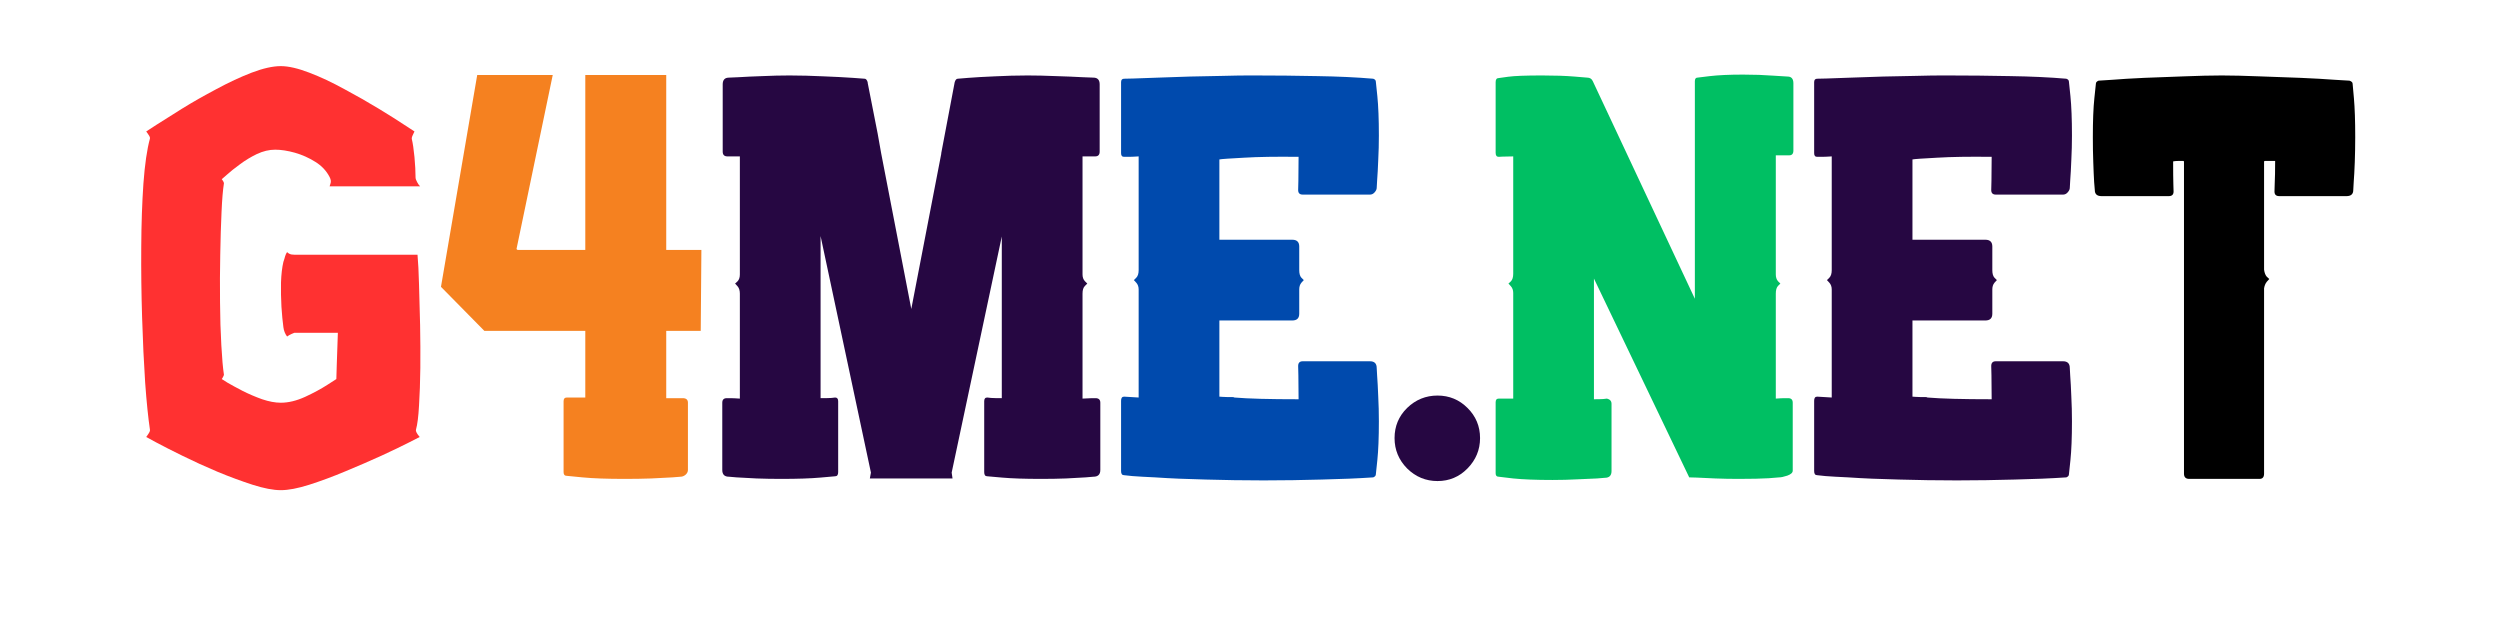 <svg xmlns="http://www.w3.org/2000/svg" xmlns:xlink="http://www.w3.org/1999/xlink" width="240" zoomAndPan="magnify" viewBox="0 0 180 45" height="60" preserveAspectRatio="xMidYMid meet" version="1.0"><defs><g/></defs><g fill="#ff3131" fill-opacity="1"><g transform="translate(9.67, 34.48)"><g><path d="M 11 -10.25 C 10.852 -10.445 10.766 -10.672 10.734 -10.922 C 10.68 -11.316 10.633 -11.805 10.594 -12.391 C 10.562 -12.973 10.551 -13.555 10.562 -14.141 C 10.582 -14.734 10.641 -15.227 10.734 -15.625 C 10.785 -15.77 10.828 -15.906 10.859 -16.031 C 10.898 -16.156 10.945 -16.254 11 -16.328 C 11.094 -16.234 11.203 -16.176 11.328 -16.156 C 11.453 -16.145 11.516 -16.141 11.516 -16.141 L 20.391 -16.141 C 20.441 -15.598 20.477 -14.879 20.5 -13.984 C 20.531 -13.086 20.555 -12.113 20.578 -11.062 C 20.598 -10.02 20.602 -8.992 20.594 -7.984 C 20.582 -6.984 20.551 -6.082 20.5 -5.281 C 20.457 -4.488 20.383 -3.91 20.281 -3.547 C 20.258 -3.473 20.297 -3.363 20.391 -3.219 C 20.492 -3.082 20.547 -3.016 20.547 -3.016 C 20.547 -3.016 20.289 -2.883 19.781 -2.625 C 19.27 -2.363 18.609 -2.047 17.797 -1.672 C 16.992 -1.305 16.129 -0.93 15.203 -0.547 C 14.285 -0.16 13.414 0.16 12.594 0.422 C 11.781 0.68 11.098 0.812 10.547 0.812 C 10.004 0.812 9.328 0.68 8.516 0.422 C 7.711 0.16 6.867 -0.148 5.984 -0.516 C 5.098 -0.891 4.266 -1.27 3.484 -1.656 C 2.703 -2.039 2.066 -2.363 1.578 -2.625 C 1.098 -2.883 0.859 -3.016 0.859 -3.016 C 0.859 -3.016 0.906 -3.082 1 -3.219 C 1.102 -3.363 1.145 -3.473 1.125 -3.547 C 1 -4.391 0.883 -5.52 0.781 -6.938 C 0.688 -8.352 0.613 -9.91 0.562 -11.609 C 0.508 -13.316 0.488 -15.008 0.5 -16.688 C 0.508 -18.363 0.562 -19.891 0.656 -21.266 C 0.758 -22.648 0.914 -23.727 1.125 -24.5 C 1.145 -24.57 1.102 -24.676 1 -24.812 C 0.906 -24.945 0.859 -25.016 0.859 -25.016 C 0.859 -25.016 1.098 -25.172 1.578 -25.484 C 2.066 -25.797 2.688 -26.188 3.438 -26.656 C 4.195 -27.125 5.02 -27.594 5.906 -28.062 C 6.789 -28.539 7.641 -28.938 8.453 -29.25 C 9.273 -29.562 9.973 -29.719 10.547 -29.719 C 11.098 -29.719 11.781 -29.562 12.594 -29.25 C 13.414 -28.938 14.258 -28.539 15.125 -28.062 C 16 -27.594 16.82 -27.125 17.594 -26.656 C 18.363 -26.188 18.984 -25.797 19.453 -25.484 C 19.93 -25.172 20.172 -25.016 20.172 -25.016 C 20.172 -25.016 20.133 -24.938 20.062 -24.781 C 19.988 -24.633 19.961 -24.523 19.984 -24.453 C 20.055 -24.16 20.117 -23.734 20.172 -23.172 C 20.223 -22.609 20.25 -22.117 20.25 -21.703 C 20.25 -21.617 20.285 -21.508 20.359 -21.375 C 20.43 -21.238 20.504 -21.133 20.578 -21.062 L 14.062 -21.062 C 14.062 -21.062 14.082 -21.129 14.125 -21.266 C 14.176 -21.398 14.156 -21.555 14.062 -21.734 C 13.832 -22.18 13.488 -22.547 13.031 -22.828 C 12.57 -23.117 12.082 -23.336 11.562 -23.484 C 11.039 -23.629 10.566 -23.703 10.141 -23.703 C 9.711 -23.703 9.273 -23.598 8.828 -23.391 C 8.391 -23.18 7.977 -22.93 7.594 -22.641 C 7.207 -22.359 6.895 -22.109 6.656 -21.891 C 6.414 -21.68 6.297 -21.578 6.297 -21.578 C 6.297 -21.578 6.32 -21.539 6.375 -21.469 C 6.426 -21.395 6.453 -21.332 6.453 -21.281 C 6.379 -20.812 6.32 -20.125 6.281 -19.219 C 6.238 -18.312 6.207 -17.289 6.188 -16.156 C 6.164 -15.031 6.16 -13.895 6.172 -12.75 C 6.18 -11.602 6.211 -10.562 6.266 -9.625 C 6.316 -8.695 6.379 -7.988 6.453 -7.5 C 6.453 -7.469 6.426 -7.406 6.375 -7.312 C 6.32 -7.227 6.297 -7.188 6.297 -7.188 C 6.297 -7.188 6.438 -7.098 6.719 -6.922 C 7.008 -6.754 7.375 -6.555 7.812 -6.328 C 8.25 -6.109 8.711 -5.91 9.203 -5.734 C 9.703 -5.566 10.148 -5.484 10.547 -5.484 C 11.098 -5.484 11.68 -5.625 12.297 -5.906 C 12.922 -6.195 13.453 -6.484 13.891 -6.766 C 14.328 -7.047 14.547 -7.188 14.547 -7.188 C 14.547 -7.188 14.555 -7.535 14.578 -8.234 C 14.598 -8.93 14.625 -9.691 14.656 -10.516 L 11.516 -10.516 C 11.516 -10.516 11.453 -10.488 11.328 -10.438 C 11.203 -10.383 11.094 -10.32 11 -10.25 Z M 11 -10.25 "/></g></g></g><g fill="#f58120" fill-opacity="1"><g transform="translate(31, 34.48)"><g><path d="M 16.969 -16.484 L 19.5 -16.484 L 19.453 -10.656 L 16.969 -10.656 L 16.969 -5.812 L 18.156 -5.812 C 18.406 -5.812 18.531 -5.703 18.531 -5.484 L 18.531 -0.641 C 18.531 -0.516 18.473 -0.398 18.359 -0.297 C 18.242 -0.203 18.125 -0.156 18 -0.156 C 18 -0.156 17.801 -0.141 17.406 -0.109 C 17.008 -0.086 16.504 -0.062 15.891 -0.031 C 15.285 -0.008 14.648 0 13.984 0 C 12.711 0 11.695 -0.035 10.938 -0.109 C 10.188 -0.18 9.812 -0.219 9.812 -0.219 C 9.656 -0.219 9.578 -0.305 9.578 -0.484 L 9.578 -5.594 C 9.578 -5.77 9.656 -5.859 9.812 -5.859 L 11.141 -5.859 L 11.141 -10.656 L 3.875 -10.656 L 0.75 -13.828 L 3.359 -29.078 L 8.797 -29.078 L 6.188 -16.547 L 6.266 -16.484 L 11.141 -16.484 L 11.141 -29.078 L 16.969 -29.078 Z M 16.969 -16.484 "/></g></g></g><g fill="#260742" fill-opacity="1"><g transform="translate(51.254, 34.48)"><g><path d="M 27.625 -5.812 C 27.852 -5.812 27.969 -5.703 27.969 -5.484 L 27.969 -0.641 C 27.969 -0.316 27.801 -0.156 27.469 -0.156 C 27.469 -0.156 27.281 -0.141 26.906 -0.109 C 26.539 -0.086 26.07 -0.062 25.5 -0.031 C 24.926 -0.008 24.328 0 23.703 0 C 22.535 0 21.598 -0.031 20.891 -0.094 C 20.18 -0.156 19.828 -0.188 19.828 -0.188 C 19.68 -0.188 19.609 -0.285 19.609 -0.484 L 19.609 -5.594 C 19.609 -5.77 19.68 -5.859 19.828 -5.859 C 19.828 -5.859 19.922 -5.848 20.109 -5.828 C 20.297 -5.816 20.551 -5.812 20.875 -5.812 L 20.875 -17.453 L 17.266 -0.453 L 17.328 -0.031 L 11.375 -0.031 L 11.453 -0.453 L 7.828 -17.484 L 7.828 -5.812 C 8.172 -5.812 8.43 -5.816 8.609 -5.828 C 8.785 -5.848 8.875 -5.859 8.875 -5.859 C 9.02 -5.859 9.094 -5.77 9.094 -5.594 L 9.094 -0.484 C 9.094 -0.285 9.02 -0.188 8.875 -0.188 C 8.875 -0.188 8.52 -0.156 7.812 -0.094 C 7.102 -0.031 6.164 0 5 0 C 4.395 0 3.801 -0.008 3.219 -0.031 C 2.633 -0.062 2.156 -0.086 1.781 -0.109 C 1.414 -0.141 1.234 -0.156 1.234 -0.156 C 0.91 -0.156 0.75 -0.316 0.75 -0.641 L 0.75 -5.484 C 0.75 -5.703 0.859 -5.812 1.078 -5.812 C 1.078 -5.812 1.156 -5.812 1.312 -5.812 C 1.477 -5.812 1.711 -5.801 2.016 -5.781 L 2.016 -13.344 C 2.016 -13.57 1.957 -13.75 1.844 -13.875 C 1.727 -14 1.672 -14.062 1.672 -14.062 C 1.672 -14.062 1.727 -14.113 1.844 -14.219 C 1.957 -14.332 2.016 -14.5 2.016 -14.719 L 2.016 -23.219 L 1.125 -23.219 C 0.895 -23.219 0.781 -23.332 0.781 -23.562 L 0.781 -28.406 C 0.781 -28.727 0.93 -28.891 1.234 -28.891 C 1.234 -28.891 1.469 -28.898 1.938 -28.922 C 2.406 -28.953 2.973 -28.977 3.641 -29 C 4.316 -29.031 4.969 -29.047 5.594 -29.047 C 6.383 -29.047 7.195 -29.023 8.031 -28.984 C 8.863 -28.953 9.566 -28.914 10.141 -28.875 C 10.711 -28.832 11 -28.812 11 -28.812 C 11.094 -28.812 11.164 -28.727 11.219 -28.562 L 11.219 -28.516 L 11.938 -24.859 L 12.188 -23.453 L 14.359 -12.234 L 16.516 -23.406 L 16.516 -23.453 L 17.484 -28.562 C 17.535 -28.727 17.609 -28.812 17.703 -28.812 C 17.703 -28.812 17.957 -28.832 18.469 -28.875 C 18.977 -28.914 19.617 -28.953 20.391 -28.984 C 21.16 -29.023 21.941 -29.047 22.734 -29.047 C 23.359 -29.047 24.035 -29.031 24.766 -29 C 25.504 -28.977 26.141 -28.953 26.672 -28.922 C 27.203 -28.898 27.469 -28.891 27.469 -28.891 C 27.77 -28.891 27.922 -28.727 27.922 -28.406 L 27.922 -23.562 C 27.922 -23.332 27.812 -23.219 27.594 -23.219 L 26.688 -23.219 L 26.688 -14.719 C 26.688 -14.52 26.742 -14.359 26.859 -14.234 C 26.973 -14.117 27.031 -14.062 27.031 -14.062 C 27.031 -14.062 26.973 -14.004 26.859 -13.891 C 26.742 -13.773 26.688 -13.594 26.688 -13.344 L 26.688 -5.781 C 26.988 -5.801 27.219 -5.812 27.375 -5.812 C 27.539 -5.812 27.625 -5.812 27.625 -5.812 Z M 27.625 -5.812 "/></g></g></g><g fill="#004aad" fill-opacity="1"><g transform="translate(79.967, 34.48)"><g><path d="M 18.672 -8.469 C 18.992 -8.469 19.156 -8.305 19.156 -7.984 C 19.156 -7.984 19.164 -7.789 19.188 -7.406 C 19.219 -7.02 19.242 -6.531 19.266 -5.938 C 19.297 -5.352 19.312 -4.754 19.312 -4.141 C 19.312 -2.973 19.273 -2.047 19.203 -1.359 C 19.129 -0.672 19.094 -0.328 19.094 -0.328 C 19.094 -0.234 19.031 -0.16 18.906 -0.109 C 17.812 -0.035 16.578 0.016 15.203 0.047 C 13.836 0.086 12.441 0.109 11.016 0.109 C 9.586 0.109 8.195 0.086 6.844 0.047 C 5.488 0.016 4.273 -0.035 3.203 -0.109 C 2.504 -0.141 1.957 -0.172 1.562 -0.203 C 1.164 -0.242 0.969 -0.266 0.969 -0.266 C 0.82 -0.266 0.75 -0.363 0.75 -0.562 L 0.75 -5.625 C 0.75 -5.82 0.82 -5.922 0.969 -5.922 L 2.016 -5.859 L 2.016 -13.641 C 2.016 -13.836 1.957 -14 1.844 -14.125 C 1.727 -14.25 1.672 -14.312 1.672 -14.312 C 1.672 -14.312 1.727 -14.367 1.844 -14.484 C 1.957 -14.598 2.016 -14.781 2.016 -15.031 L 2.016 -23.219 C 1.691 -23.195 1.438 -23.188 1.25 -23.188 C 1.062 -23.188 0.969 -23.188 0.969 -23.188 C 0.82 -23.188 0.75 -23.273 0.75 -23.453 L 0.75 -28.562 C 0.75 -28.727 0.82 -28.812 0.969 -28.812 C 0.969 -28.812 1.195 -28.816 1.656 -28.828 C 2.113 -28.848 2.703 -28.867 3.422 -28.891 C 4.148 -28.922 4.914 -28.945 5.719 -28.969 C 6.531 -28.988 7.305 -29.004 8.047 -29.016 C 8.797 -29.035 9.406 -29.047 9.875 -29.047 L 10.328 -29.047 C 11.867 -29.047 13.383 -29.031 14.875 -29 C 16.363 -28.977 17.707 -28.914 18.906 -28.812 C 19.031 -28.77 19.094 -28.695 19.094 -28.594 C 19.094 -28.594 19.129 -28.242 19.203 -27.547 C 19.273 -26.848 19.312 -25.906 19.312 -24.719 C 19.312 -24.125 19.297 -23.535 19.266 -22.953 C 19.242 -22.367 19.219 -21.891 19.188 -21.516 C 19.164 -21.141 19.156 -20.953 19.156 -20.953 C 19.156 -20.848 19.102 -20.738 19 -20.625 C 18.906 -20.52 18.797 -20.469 18.672 -20.469 L 13.828 -20.469 C 13.609 -20.469 13.5 -20.578 13.5 -20.797 C 13.5 -20.797 13.504 -21.02 13.516 -21.469 C 13.523 -21.914 13.531 -22.488 13.531 -23.188 L 13.5 -23.188 C 11.926 -23.207 10.625 -23.188 9.594 -23.125 C 8.562 -23.07 7.973 -23.031 7.828 -23 L 7.828 -17.219 L 13.078 -17.219 C 13.41 -17.219 13.578 -17.055 13.578 -16.734 L 13.578 -15.031 C 13.578 -14.781 13.629 -14.598 13.734 -14.484 C 13.848 -14.367 13.906 -14.312 13.906 -14.312 C 13.906 -14.312 13.848 -14.25 13.734 -14.125 C 13.629 -14 13.578 -13.836 13.578 -13.641 L 13.578 -11.891 C 13.578 -11.566 13.41 -11.406 13.078 -11.406 L 7.828 -11.406 L 7.828 -5.922 C 7.879 -5.922 7.953 -5.914 8.047 -5.906 C 8.148 -5.895 8.273 -5.891 8.422 -5.891 L 8.766 -5.891 C 8.836 -5.891 8.883 -5.879 8.906 -5.859 C 9.926 -5.773 11.457 -5.734 13.5 -5.734 L 13.531 -5.734 C 13.531 -6.43 13.523 -7.004 13.516 -7.453 C 13.504 -7.898 13.5 -8.125 13.5 -8.125 C 13.5 -8.352 13.609 -8.469 13.828 -8.469 Z M 18.672 -8.469 "/></g></g></g><g fill="#260742" fill-opacity="1"><g transform="translate(100.033, 34.48)"><g><path d="M 6.531 -2.938 C 6.531 -2.094 6.227 -1.363 5.625 -0.75 C 5.031 -0.145 4.312 0.156 3.469 0.156 C 2.625 0.156 1.895 -0.145 1.281 -0.75 C 0.676 -1.363 0.375 -2.094 0.375 -2.938 C 0.375 -3.789 0.676 -4.516 1.281 -5.109 C 1.895 -5.703 2.625 -6 3.469 -6 C 4.312 -6 5.031 -5.703 5.625 -5.109 C 6.227 -4.516 6.531 -3.789 6.531 -2.938 Z M 6.531 -2.938 "/></g></g></g><g fill="#00bf63" fill-opacity="1"><g transform="translate(106.936, 34.48)"><g><path d="M 21.891 -23.297 L 20.922 -23.297 L 20.922 -14.719 C 20.922 -14.52 20.973 -14.359 21.078 -14.234 C 21.191 -14.117 21.25 -14.062 21.25 -14.062 C 21.25 -14.062 21.191 -14.004 21.078 -13.891 C 20.973 -13.773 20.922 -13.594 20.922 -13.344 L 20.922 -5.781 C 21.191 -5.801 21.406 -5.812 21.562 -5.812 C 21.727 -5.812 21.812 -5.812 21.812 -5.812 C 22.031 -5.812 22.141 -5.703 22.141 -5.484 L 22.141 -0.594 C 22.141 -0.445 22.008 -0.328 21.75 -0.234 C 21.488 -0.148 21.297 -0.109 21.172 -0.109 C 21.172 -0.109 20.914 -0.086 20.406 -0.047 C 19.895 -0.016 19.18 0 18.266 0 C 17.691 0 17.129 -0.008 16.578 -0.031 C 16.035 -0.062 15.582 -0.082 15.219 -0.094 C 14.863 -0.102 14.688 -0.109 14.688 -0.109 L 7.828 -14.422 L 7.828 -5.734 C 8.098 -5.734 8.32 -5.738 8.5 -5.75 C 8.676 -5.77 8.766 -5.781 8.766 -5.781 C 8.984 -5.727 9.094 -5.602 9.094 -5.406 L 9.094 -0.562 C 9.094 -0.238 8.93 -0.078 8.609 -0.078 C 8.609 -0.078 8.422 -0.062 8.047 -0.031 C 7.68 -0.008 7.211 0.008 6.641 0.031 C 6.066 0.062 5.469 0.078 4.844 0.078 C 3.656 0.078 2.711 0.039 2.016 -0.031 C 1.316 -0.113 0.969 -0.156 0.969 -0.156 C 0.82 -0.156 0.75 -0.238 0.75 -0.406 L 0.75 -5.516 C 0.75 -5.691 0.82 -5.781 0.969 -5.781 L 2.016 -5.781 L 2.016 -13.391 C 2.016 -13.586 1.957 -13.75 1.844 -13.875 C 1.727 -14 1.672 -14.062 1.672 -14.062 C 1.672 -14.062 1.727 -14.113 1.844 -14.219 C 1.957 -14.332 2.016 -14.516 2.016 -14.766 L 2.016 -23.219 C 1.691 -23.219 1.438 -23.211 1.25 -23.203 C 1.062 -23.191 0.969 -23.188 0.969 -23.188 C 0.82 -23.188 0.75 -23.285 0.75 -23.484 L 0.75 -28.562 C 0.75 -28.758 0.82 -28.859 0.969 -28.859 C 0.969 -28.859 1.191 -28.891 1.641 -28.953 C 2.086 -29.016 2.906 -29.047 4.094 -29.047 C 5.02 -29.047 5.789 -29.02 6.406 -28.969 C 7.031 -28.914 7.344 -28.891 7.344 -28.891 C 7.539 -28.891 7.676 -28.801 7.75 -28.625 L 15.094 -12.969 L 15.094 -28.625 C 15.094 -28.801 15.156 -28.891 15.281 -28.891 C 15.281 -28.891 15.578 -28.926 16.172 -29 C 16.773 -29.07 17.57 -29.109 18.562 -29.109 C 19.363 -29.109 20.098 -29.082 20.766 -29.031 C 21.43 -28.988 21.766 -28.969 21.766 -28.969 C 22.047 -28.969 22.188 -28.805 22.188 -28.484 L 22.188 -23.641 C 22.188 -23.41 22.086 -23.297 21.891 -23.297 Z M 21.891 -23.297 "/></g></g></g><g fill="#260742" fill-opacity="1"><g transform="translate(129.869, 34.48)"><g><path d="M 18.672 -8.469 C 18.992 -8.469 19.156 -8.305 19.156 -7.984 C 19.156 -7.984 19.164 -7.789 19.188 -7.406 C 19.219 -7.02 19.242 -6.531 19.266 -5.938 C 19.297 -5.352 19.312 -4.754 19.312 -4.141 C 19.312 -2.973 19.273 -2.047 19.203 -1.359 C 19.129 -0.672 19.094 -0.328 19.094 -0.328 C 19.094 -0.234 19.031 -0.16 18.906 -0.109 C 17.812 -0.035 16.578 0.016 15.203 0.047 C 13.836 0.086 12.441 0.109 11.016 0.109 C 9.586 0.109 8.195 0.086 6.844 0.047 C 5.488 0.016 4.273 -0.035 3.203 -0.109 C 2.504 -0.141 1.957 -0.172 1.562 -0.203 C 1.164 -0.242 0.969 -0.266 0.969 -0.266 C 0.82 -0.266 0.75 -0.363 0.75 -0.562 L 0.75 -5.625 C 0.75 -5.82 0.82 -5.922 0.969 -5.922 L 2.016 -5.859 L 2.016 -13.641 C 2.016 -13.836 1.957 -14 1.844 -14.125 C 1.727 -14.25 1.672 -14.312 1.672 -14.312 C 1.672 -14.312 1.727 -14.367 1.844 -14.484 C 1.957 -14.598 2.016 -14.781 2.016 -15.031 L 2.016 -23.219 C 1.691 -23.195 1.438 -23.188 1.25 -23.188 C 1.062 -23.188 0.969 -23.188 0.969 -23.188 C 0.82 -23.188 0.75 -23.273 0.75 -23.453 L 0.75 -28.562 C 0.75 -28.727 0.82 -28.812 0.969 -28.812 C 0.969 -28.812 1.195 -28.816 1.656 -28.828 C 2.113 -28.848 2.703 -28.867 3.422 -28.891 C 4.148 -28.922 4.914 -28.945 5.719 -28.969 C 6.531 -28.988 7.305 -29.004 8.047 -29.016 C 8.797 -29.035 9.406 -29.047 9.875 -29.047 L 10.328 -29.047 C 11.867 -29.047 13.383 -29.031 14.875 -29 C 16.363 -28.977 17.707 -28.914 18.906 -28.812 C 19.031 -28.77 19.094 -28.695 19.094 -28.594 C 19.094 -28.594 19.129 -28.242 19.203 -27.547 C 19.273 -26.848 19.312 -25.906 19.312 -24.719 C 19.312 -24.125 19.297 -23.535 19.266 -22.953 C 19.242 -22.367 19.219 -21.891 19.188 -21.516 C 19.164 -21.141 19.156 -20.953 19.156 -20.953 C 19.156 -20.848 19.102 -20.738 19 -20.625 C 18.906 -20.52 18.797 -20.469 18.672 -20.469 L 13.828 -20.469 C 13.609 -20.469 13.5 -20.578 13.5 -20.797 C 13.5 -20.797 13.504 -21.02 13.516 -21.469 C 13.523 -21.914 13.531 -22.488 13.531 -23.188 L 13.5 -23.188 C 11.926 -23.207 10.625 -23.188 9.594 -23.125 C 8.562 -23.07 7.973 -23.031 7.828 -23 L 7.828 -17.219 L 13.078 -17.219 C 13.41 -17.219 13.578 -17.055 13.578 -16.734 L 13.578 -15.031 C 13.578 -14.781 13.629 -14.598 13.734 -14.484 C 13.848 -14.367 13.906 -14.312 13.906 -14.312 C 13.906 -14.312 13.848 -14.25 13.734 -14.125 C 13.629 -14 13.578 -13.836 13.578 -13.641 L 13.578 -11.891 C 13.578 -11.566 13.41 -11.406 13.078 -11.406 L 7.828 -11.406 L 7.828 -5.922 C 7.879 -5.922 7.953 -5.914 8.047 -5.906 C 8.148 -5.895 8.273 -5.891 8.422 -5.891 L 8.766 -5.891 C 8.836 -5.891 8.883 -5.879 8.906 -5.859 C 9.926 -5.773 11.457 -5.734 13.5 -5.734 L 13.531 -5.734 C 13.531 -6.43 13.523 -7.004 13.516 -7.453 C 13.504 -7.898 13.5 -8.125 13.5 -8.125 C 13.5 -8.352 13.609 -8.469 13.828 -8.469 Z M 18.672 -8.469 "/></g></g></g><g fill="#000000" fill-opacity="1"><g transform="translate(149.935, 34.48)"><g><path d="M 19.453 -28.453 C 19.453 -28.453 19.484 -28.102 19.547 -27.406 C 19.609 -26.707 19.641 -25.773 19.641 -24.609 C 19.641 -23.984 19.629 -23.379 19.609 -22.797 C 19.586 -22.211 19.562 -21.734 19.531 -21.359 C 19.508 -20.984 19.5 -20.797 19.5 -20.797 C 19.5 -20.504 19.336 -20.359 19.016 -20.359 L 14.172 -20.359 C 13.941 -20.359 13.828 -20.469 13.828 -20.688 C 13.828 -20.688 13.832 -20.875 13.844 -21.25 C 13.863 -21.625 13.875 -22.16 13.875 -22.859 L 13.875 -22.891 C 13.676 -22.891 13.535 -22.891 13.453 -22.891 C 13.379 -22.891 13.27 -22.891 13.125 -22.891 L 13.078 -22.859 L 13.078 -15.062 C 13.109 -14.832 13.176 -14.66 13.281 -14.547 C 13.395 -14.441 13.453 -14.391 13.453 -14.391 C 13.453 -14.391 13.395 -14.328 13.281 -14.203 C 13.176 -14.078 13.109 -13.914 13.078 -13.719 L 13.078 -0.375 C 13.078 -0.125 12.969 0 12.75 0 L 7.688 0 C 7.438 0 7.312 -0.125 7.312 -0.375 L 7.312 -22.859 L 7.266 -22.891 C 7.141 -22.891 7.008 -22.891 6.875 -22.891 C 6.738 -22.891 6.625 -22.879 6.531 -22.859 L 6.531 -22.812 C 6.531 -22.113 6.535 -21.582 6.547 -21.219 C 6.555 -20.863 6.562 -20.688 6.562 -20.688 C 6.562 -20.469 6.445 -20.359 6.219 -20.359 L 1.375 -20.359 C 1.051 -20.359 0.891 -20.504 0.891 -20.797 C 0.891 -20.797 0.875 -20.984 0.844 -21.359 C 0.82 -21.734 0.801 -22.211 0.781 -22.797 C 0.758 -23.379 0.75 -23.984 0.75 -24.609 C 0.75 -25.773 0.785 -26.707 0.859 -27.406 C 0.93 -28.102 0.969 -28.453 0.969 -28.453 C 0.969 -28.547 1.031 -28.617 1.156 -28.672 C 1.176 -28.672 1.5 -28.691 2.125 -28.734 C 2.75 -28.785 3.523 -28.832 4.453 -28.875 C 5.391 -28.914 6.359 -28.953 7.359 -28.984 C 8.367 -29.023 9.258 -29.047 10.031 -29.047 C 10.801 -29.047 11.691 -29.023 12.703 -28.984 C 13.723 -28.953 14.723 -28.914 15.703 -28.875 C 16.691 -28.832 17.52 -28.785 18.188 -28.734 C 18.863 -28.691 19.211 -28.672 19.234 -28.672 C 19.379 -28.617 19.453 -28.547 19.453 -28.453 Z M 19.453 -28.453 "/></g></g></g></svg>